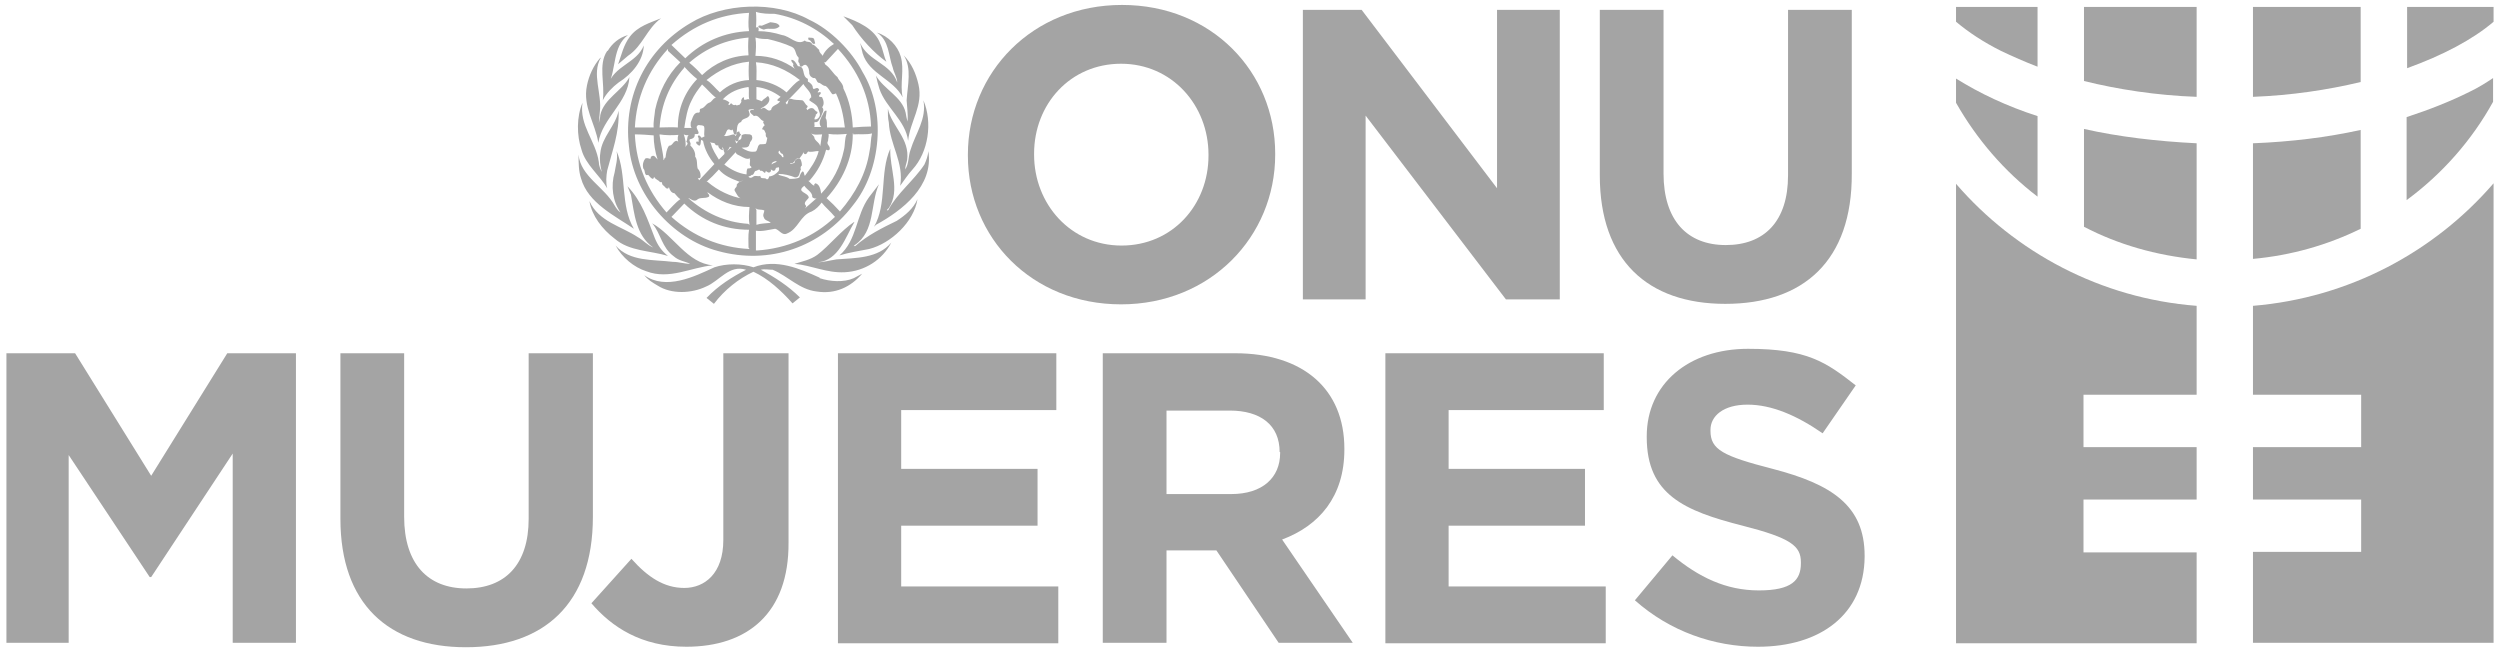 <?xml version="1.0" encoding="UTF-8"?> <svg xmlns="http://www.w3.org/2000/svg" id="Capa_1" version="1.1" viewBox="0 0 506 132"><defs><style> .st0 { fill: #a4a4a4; } </style></defs><g><path class="st0" d="M226.9,61.6c-18.1,0-31-13.5-31-30.1v-.2c0-16.7,13.1-30.3,31.2-30.3s31,13.5,31,30.1v.2c0,16.6-13.1,30.3-31.2,30.3h0ZM244.6,31.3c0-10-7.4-18.4-17.7-18.4s-17.6,8.2-17.6,18.2v.2c0,10,7.4,18.4,17.7,18.4s17.6-8.2,17.6-18.2v-.2Z"></path><path class="st0" d="M304.8,60.6l-28.4-37.2v37.2h-12.7V2h11.9l27.4,36.1V2h12.7v58.6h-10.9Z"></path><path class="st0" d="M349.2,61.5c-15.7,0-25.4-8.8-25.4-26V2h12.9v33.1c0,9.5,4.8,14.5,12.6,14.5s12.6-4.8,12.6-14.1V2h12.9v33.1c.1,17.7-9.8,26.4-25.6,26.4Z"></path></g><g><path class="st0" d="M47.1,130.1v-38.3l-16.5,25h-.3l-16.4-24.7v38H1.3v-58.6h13.9l15.4,24.8,15.4-24.8h13.9v58.6h-12.8Z"></path><path class="st0" d="M94.3,131c-15.7,0-25.4-8.8-25.4-26v-33.5h12.9v33.1c0,9.5,4.8,14.5,12.6,14.5s12.6-4.8,12.6-14.1v-33.5h13v33.1c0,17.7-10,26.4-25.7,26.4Z"></path><path class="st0" d="M138.9,130.9c-9.1,0-15.1-4-19.2-8.8l8.1-9c3.3,3.7,6.6,5.9,10.7,5.9s7.9-2.9,7.9-9.7v-37.8h13.2v38.3c.1,14.3-8.3,21.1-20.7,21.1h0Z"></path><path class="st0" d="M169.6,130.1v-58.6h44.2v11.5h-31.4v11.9h27.6v11.5h-27.6v12.3h31.8v11.5h-44.6Z"></path><path class="st0" d="M258.8,130.1l-12.6-18.7h-10.1v18.7h-12.9v-58.6h26.8c13.8,0,22.1,7.3,22.1,19.3v.2c0,9.5-5.1,15.4-12.6,18.2l14.3,20.9h-15ZM259,91.5c0-5.5-3.9-8.4-10.1-8.4h-12.8v16.9h13.1c6.3,0,9.9-3.3,9.9-8.3v-.2h-.1Z"></path><path class="st0" d="M280.4,130.1v-58.6h44.2v11.5h-31.4v11.9h27.6v11.5h-27.6v12.3h31.8v11.5h-44.6Z"></path><path class="st0" d="M355.8,130.9c-8.9,0-17.8-3.1-24.9-9.4l7.6-9.1c5.3,4.4,10.8,7.1,17.5,7.1s8.5-2.1,8.5-5.5v-.2c0-3.3-2-4.9-11.8-7.4-11.8-3-19.4-6.3-19.4-17.9v-.2c0-10.6,8.5-17.7,20.5-17.7s15.8,2.7,21.8,7.4l-6.7,9.7c-5.2-3.6-10.3-5.8-15.2-5.8s-7.5,2.3-7.5,5.1v.2c0,3.8,2.5,5.1,12.6,7.7,11.9,3.1,18.6,7.4,18.6,17.6v.2c-.1,11.7-9,18.2-21.6,18.2h0Z"></path></g><path class="st0" d="M174.6,14.6c4.8,7.9,3.8,19.9-2,27-6.4,8.4-16.9,12.1-27.3,9.2-9.4-2.5-17.1-11.5-18-21.2-1.2-10.3,3.6-19.7,12.4-24.9,6.7-4.1,17.1-4.6,24.1-.7,4.3,2,8.6,6.3,10.8,10.6ZM153,2.4c.1.9.1,2.3,0,3.3,0-.2.2-.2.3-.2.3,0,.3.5.2.8h-.1c1.7,0,3.3.3,4.9.8,1.6.2,3,2.2,4.6,1.1.4.5,1.2,0,1.5.8.6.1.9.7,1.4,1.1,0,.6.5.8.7,1.2h0c.5-1.1,1.4-1.9,2.3-2.4-3.4-3.2-7.5-5.3-12-6.1-1.2,0-2.6,0-3.8-.4h0ZM135.9,9.1l2.8,2.7c3.5-3.4,8-5.3,12.9-5.5-.2-1.2-.1-2.5,0-3.7-6,.3-11.2,2.5-15.7,6.5ZM170.7,3.3l1.8,1.8c1.8,2.8,4.4,5.6,6.9,7.4-.5-1.1-.7-2.5-1.2-3.6-1.1-3.1-4.7-4.6-7.5-5.6ZM133.8,3.7c-2.2.9-4.7,1.6-6.3,3.7-1.3,1.7-1.7,3.7-2.4,5.6l2-1.7c3-2,3.8-5.5,6.7-7.6ZM155.9,4.5l-1.7.7c-.2,0-.8-.2-.7.3.3.2.7.4,1.1.5,1.1-.5,2.3.3,3.2-.7-.3-.7-1.2-.7-1.9-.8h0ZM177.5,6.6c2.5,1.6,2.3,4.7,3.2,7.1.2,1,.9,2,.9,3-1.3-3.9-5.9-4.3-7.5-8l.5,2.1c1.3,4.2,6.2,5.2,8.1,8.9-.6-2.7.4-5.6-.4-8.3-.6-2.1-2.5-4.1-4.8-4.8ZM122.9,10.3c-1.9,2.8-.4,6.7-.9,10,.7-1.4,2-2.7,3.2-3.6,2.7-1.7,5-4.4,5.1-7.5-1.4,3.6-6.1,4.1-7.2,8h0c1.7-3.2.8-7.7,4-10.1-1.8.5-3.2,1.7-4.1,3.2ZM152.9,7.6c.2,1.2.1,2.6,0,3.7,3,0,5.8,1,8.1,2.7-.2-.1-.5-.6-.5-.9h.1c0-.4-.6-.6-.4-1,.6,0,1,.8,1.3,1.3,1.6,0,.7,1.9,1.9,2.5.3,0-.1.7.3.7.4.3.8.6.8,1.1.1.8.8-.3,1.2.3.3.3-.2.4-.2.7.2.1.4-.2.6,0,.1.3-.1.4-.3.6-.1.5.4.2.6.4.3.6.5,1.4,0,2,.6.6-.1,1.3-.2,1.9-.4.4-.5,1.3-1.3,1.1-.2.3.1.7-.1,1h1.4c-.8-1,.2-2.1.6-3.1.2-.1.4-.4.5-.1-.1.5-.1,1-.2,1.4.4.5.2,1.3.3,1.9h3.6c-.3-2.5-.8-4.8-1.8-6.9-.3.1-.6.3-.8.1-.4-.5-.7-1.2-1.3-1.6-.5,0-.8-.4-1.2-.6-.8,0-.5-1.2-1.3-1-.4-.2-.7-.4-.8-.9,0-.6-.1-1.3-.6-1.7-.3-.2-.6,0-.8.2-.4.3-.6-.2-.6-.6-.5-.4,0-.8-.2-1.2-.7-.6-.4-1.6-1.3-2.1-1.5-.7-3.2-1.2-4.9-1.6-.6,0-1.6,0-2.5-.3h0ZM163.7,7.6c-.2,0-.1.4,0,.5.6,0,.6,1.1,1.3.7l-.2-.8c-.1-.5-.8-.3-1.1-.4ZM139.5,12.7c.9.7,1.9,1.7,2.6,2.5,2.5-2.4,5.8-3.9,9.4-4-.1-1.2-.1-2.4,0-3.6-4.5.4-8.6,2.1-12,5.1ZM169.6,9.9l-2.5,2.7h-.4c.3,0,.2.4.4.5,1,.7,1.5,1.8,2.4,2.5.3.8,1.2,1.3,1.2,2.3,1.2,2.4,1.8,5.2,1.9,7.9,1.2-.1,2.6-.2,3.8-.2h-.1c-.2-6.1-2.7-11.4-6.7-15.7h0ZM135.2,10.3v-.4c-4.1,4.4-6.4,9.9-6.7,15.9h3.8c-.1-1.2.2-2.4.3-3.6.8-3.6,2.4-6.9,5.1-9.6,0,0-2.5-2.3-2.5-2.3ZM182.9,11.2c1.7,2.5.8,6.1.6,9.1.1,1.4.3,2.9.2,4.3-.2-.6-.3-1.2-.4-1.8-.7-3.2-4.5-4.8-6-7.5.2.9.4,1.8.7,2.7,1.3,3.8,5.3,6.4,5.8,10.5.4-4,3.1-7.1,2.1-11.4-.5-2.2-1.4-4.3-3-5.9h0ZM121.5,11.7c-1.4,1.6-2.3,3.6-2.7,5.6-.9,4.3,1.7,7.7,2.3,11.6.8-5,6-8.1,6.3-13.3-1.5,2.8-5.2,4.4-5.9,7.7,0,.5-.2,1.1-.3,1.6h0c0-.1.2-2.2.2-2.2.5-3.8-1.7-7.7.2-11ZM151.6,12.5h-.1c-3.2.3-6,1.7-8.5,3.7,1,.6,1.7,1.6,2.7,2.5,1.6-1.5,3.7-2.4,5.9-2.5-.1-1.1-.1-2.5,0-3.7h0ZM153,12.6c.2,1.1.1,2.4.1,3.6,2.2.2,4.5,1.1,6.1,2.5.8-.8,1.7-2,2.7-2.5-2.7-2.1-5.6-3.4-8.9-3.6h0ZM138.5,13.5v.2c-3,3.4-4.7,7.5-5,12.1,1.2,0,2.6-.1,3.7,0v-.2c0-3.6,1.4-7,3.9-9.6-.9-.7-1.8-1.6-2.6-2.5h0ZM162.6,17c-1.1,1.3-2.5,2.6-3.6,3.8.1.2.3.4.3.3.3-.3.1-1.2.8-1.1.8.3,1.5.2,2.3.3.5.3.5.8,1,1.1.2.2-.1.4-.2.6.1.1.2.2.2.3.2-.2.6-.5,1-.4.4,0,.6.7,1,.7.2.2-.1.5-.3.6.1.4-.4.6-.2,1,.2,0,.5-.1.6-.2.9-.7.2-1.5,0-2.3-.4-.7-1.1-.9-1.7-1.4,0-.2.2-.5.4-.6,0-1.1-1.1-1.8-1.6-2.7ZM142.1,17.1c-.8,1-1.6,2.1-2.1,3.2-.9,1.7-1.2,3.6-1.5,5.6h1.5c-.3-.3-.2-.7-.2-1.1.4-.8.5-2.1,1.6-2,.5-.1,0-.5.4-.8.8-.1,1-.9,1.7-1.2.6-.1.8-1,1.4-1-1.1-.9-1.8-1.8-2.8-2.7h0ZM153.1,17.6v2.5c.1,0,1.1.4,1.1.4.3-.5.8-.6,1.1-1,.3-.1.3.2.4.4.2,1.1-1.1,1.7-1.8,2.1h.3c.7-.7,1.1.9,1.9.2.1-1,1.5-.9,1.8-1.8-.2.2-.4,0-.6-.1.1-.3.5-.5.7-.7-1.5-1.1-3.1-1.8-4.9-2ZM151.5,17.6c-2,.3-3.8,1-5.2,2.5.5.1.9.3,1.3.6.1.2-.2.3-.2.4.3.4.3-.1.6-.2.3.3.5.5.9.3.2.3.5,0,.8,0,.1-.3.5-.5.3-.8.1-.3.2-.7.6-.7-.2,1.1.8,0,1.1.5-.3-.7,0-1.8-.2-2.6h0ZM186.9,20.3c.7,3.8-1.6,6.7-2.6,10-.5,1.3-.3,2.9-1.1,4,0-.6.3-1.3.4-1.9.6-4.3-3.1-6.8-3.9-10.4,0,1,0,1.9.2,2.8.2,4.5,3.1,8.1,2.3,12.8.8-1.1,1.5-2.2,2.5-3.3,3.2-3.5,4.1-9.5,2.2-14h0ZM117.9,20.8c-1.2,2.8-1.2,6.6-.2,9.5.8,3,3.7,5.2,5.2,7.8-.3-1.1-.2-2.5,0-3.6,1-3.9,2.5-7.7,2.3-12.1-.6,3.1-3.4,5.3-3.7,8.6-.2,1.3,0,2.6.3,3.8-.3-.6-.6-1.3-.6-2-.6-4.3-4-7.4-3.3-12ZM151.5,22.3c.1.4.4.9.1,1.2-.4.6-1.4.4-1.6,1.2-1.1.3-.7,1.7-1,2.5-.7.2-.4-.7-.8-1l-.2.2c-1.1-.8-.9.9-1.5,1.1.8.2,1.4-.3,2.1-.3,0,.1.2.1.2.3h.1c.2-.2.2-.4.2-.6.1-.2.4-.4.6-.2-.1.2.1.4.3.5l-.4.6c-.2.2,0,.9-.5.8-.1,0-.2-.1-.2-.2h-.1l.2.6c.3,0,.3-.6.7-.7s.4-.5.4-.9c.5-.4,1.1-.2,1.7-.2.1.1.5.2.4.4.2.4-.1.9-.4,1.2.1.2-.2.4-.2.7-.4.5-.9.3-1.5.4.8.5,1.6.9,2.5.8.9.1.5-1.1,1.2-1.5.4,0,.8,0,1.2-.1.2-.4.2-.8.3-1.2-.4-.2-.3-.6-.3-.9-.2-.3-.2-.8-.7-.8-.1-.3.2-.4.2-.6.7-.3-.4-.7.1-1.1-.8-.1-1-1.4-2-1-.2-.3-.8-.5-.8-1,.1-.4.9-.2.8-.2,0-.1-.1-.1-.1-.2-.5,0-.9,0-1,.2ZM141.4,25.3c-.9.3,0,1.1,0,1.6-.1.4-.5.1-.8.3.1.7-.5.9-1,1-.2.5.4.7.1,1.2.6.6,1.1,1.4,1,2.3.5.6.3,1.6.5,2.4.4.4.6.9.6,1.5s-.3.4-.5.5c-.2.3.2,0,.2.4l3.1-3.3c-1.1-1.3-2-3-2.3-4.7l-.4-.2c-.1.4,0,1.1-.4,1.2-.2-.2-.6-.3-.6-.7.1-.3.3-.1.5-.1v-.6c.1-.3-.4-.4,0-.7.3,0,.4.3.6.5l.6-.3c-.2-.5.1-1.4-.1-2-.2-.3-.7-.2-1.1-.3h0ZM164.6,25.8h.3-.3ZM164.2,27l.6.7c0,.8,1.1,1.1,1.2,1.9.2-.8.2-1.6.4-2.4-.7,0-1.6.2-2.2-.2ZM172.6,27v.2c0,5-2.2,9.5-5.3,12.9.9.8,1.9,1.8,2.7,2.7,3.1-3.6,5.3-7.6,6-12.2.3-1.2.2-2.4.5-3.6-1.1.3-2.5.1-3.8.2v-.2ZM167.7,27.1c.1.5-.1.9-.1,1.4-.5.8.6,1,.3,1.8-.2.2-.4.1-.7,0-.6,2.3-1.7,4.4-3.4,6.3h-.2c.4.3.7.8,1.2,1v-.3c.1,0,.1-.2.3-.2.9.3,1,1.5,1.1,2.1,2.4-2.5,3.9-5.5,4.6-8.8.3-1.1.1-2.4.6-3.3-1.2.1-2.5.2-3.7,0h0ZM138.4,27.2c.3.9.5,1.8.3,2.7,0-.4.9-.8.2-1.2.3-.4.1-1.3.6-1.4-.4.1-.7.1-1.1-.1ZM128.5,27.3c.3,6,2.5,11.2,6.4,15.7.9-.9,1.8-2,2.8-2.7-.5-.3-.8-.8-1.2-1.2-.6,0-1-.7-1.1-1.2,0,0-.1,0-.1.2-.5.3-.7-.4-1.1-.6-.3-.2-.1-.9-.6-.6-.3-.5-.9-.5-1.2-1.1l-.2.4c-.4,0-.7-.5-1-.8-.9.3-.5-.9-1-1.3-.2-.8,0-1.5.4-2,.3-.2.8,0,.8,0,.5.2.2-.4.4-.4.6-.5.9.2,1.3.6-.5-1.5-.8-3.3-.8-4.9-1.2-.1-2.5-.2-3.8-.2h0ZM133.5,27.2v.2c.2,1.7.7,3.3.8,5,.2,0,.1-.5.4-.5.1-.8.2-1.7.7-2.4.8,0,.8-1,1.6-1,.2.1.4.3.5.6-.4-.5-.4-1.2-.2-1.8-1.2.1-2.6.1-3.8-.1ZM143.7,28.7l.2.4c.3,1.2,1,2.2,1.6,3.2l1.1-1.1c0-.1.1-.3,0-.4-.2-.3-.1-.8-.4-1-.1.3.2.4.1.6-.4-.1-.7-.3-.9-.7.1-.5-.3-.1-.6-.4-.1-.6-.8-.2-1.1-.6h0ZM147.7,29.7c-.1.3-.3.6-.5.8.3-.1.5-.6.9-.6,0,0-.4-.2-.4-.2ZM180.2,30.1c-2.2,4.8-.6,11.2-3.3,15.8l.4-.4c5.3-2.9,11.7-7.8,10.6-14.9-.1,1-.4,1.8-.8,2.7-2.1,3.2-5.6,5.9-7.3,9.2,0,0-.2.2-.3,0l.4-.4c2.4-3.6.1-8,.3-12.1h0ZM157.7,30.5c-.5.7.5.7.6,1.3h.3c-.1-.3,0-.5-.3-.7-.4,0-.4-.6-.6-.6ZM124.8,30.6c.3,1.6-.2,2.9-.4,4.3-.8,2.7-.4,5.9,1.2,8.1-.5-.3-.9-.9-1.2-1.4-2-3.7-6.9-5.9-7.3-10.3,0,1.6,0,3.3.5,4.8,1.4,5,6.9,7.6,10.7,10.2-2.8-4.7-1.4-10.9-3.5-15.7ZM164,30.8c-.7-.5-.5.5-1.1.4-.2-.1-.3-.3-.3-.5,0,.5-.5.9-.8,1.4-1.1-.3-.8,1.2-1.9.9.1.4.6,0,.8,0,.2,0,.1-.3.2-.4.1-.4.7-.6,1.1-.4.2.4.3.8.3,1.3-.3.2-.3.5-.2.8-.3.5-.2,1.7-1.2,1.6-1-.4-2.2-.7-3.3-.7v.2c.8.3,1.6.3,2.2.8.7,0,1.5,0,2-.3.1-.5.3-.9.6-1.2.4,0,.3.6.5.9,1.2-1.6,2.3-3.1,2.8-5-.6-.1-1.1.2-1.7.1h0ZM148.9,30.8l-2.3,2.5c1.3,1,2.8,1.8,4.5,2,0-.4,0-.9.2-1.2.2,0,.6,0,.8-.2,0-.2-.2-.2-.3-.4-.1-.3,0-.6,0-.8.1-.2-.2-.5.1-.7-.7.4-1.4-.1-2-.4-.3-.2-.9-.3-1-.8ZM156.2,33.3c.3-.4.9-.3,1-.7-.5,0-1.1.3-1,.7ZM157.5,33.9c-.3,0-.5,0-.6.5-.3.4-.7,0-1-.2.1,0,.3.4,0,.6-.3.3-.6,0-.9-.2-.2,1-.5-.3-1.1,0-.2-.6-.6,0-1,0-.3.2-.3.9-.8.8-.1.3-.6.2-.6.4.3.3.6.2.9,0,.4-.4,1,0,1.5-.2,0,.8.9.2,1.3.7.4,0,.4-.4.5-.6.7,0,1.5-.6,1.9-1.1.1-.2.2-.7-.1-.8h0ZM145.5,34.3c-.8.9-1.7,1.8-2.5,2.5h.2c2.1,1.8,4.7,3,7.1,3.4-.9,0-1.2-1-1.6-1.6-.2-.5.6-.7.4-1.2.3-.5.8-.8,1.4-.8-.3,0-.6,0-.8.2-1.6-.6-3.1-1.2-4.2-2.5h0ZM177.9,37.3l-2,2.6c-2.7,3.7-2.4,8.7-6,11.8,1.9-.6,4-.9,6-1.3,4.4-1.1,9.1-5.5,9.8-10.1-.8,1.9-2.5,3.3-4.2,4.4-2.9,1.4-5.9,2.9-8.4,5.1h-.3l.2-.2c4.2-2.8,3.1-8.3,4.9-12.3ZM162.8,37.6c-1.8,1.3.8,1.3.9,2.4-.3.5-1.2,1-.6,1.6.2.2-.1.4-.2.6l2.4-2.1c-.3.2-.7,0-.9-.2.1-1-1.1-1.5-1.6-2.3h0ZM127,37.7l.7,1.7c.7,3.9,1,8.2,4.5,10.7-1.2-.5-2-1.5-3.1-2.1-3.3-2.2-7.9-3.1-9.8-7.3.5,3,2.6,5.7,5.1,7.6,3,2.6,7.2,2.4,10.8,3.5-1.3-1-2.1-2.2-2.7-3.7-1.4-3.6-2.6-7.4-5.5-10.4h0ZM142.8,38.5l.3.4-.3-.4ZM143.2,38.9c0,.4.5.4.3.9-.8.5-1.8,0-2.5.7-.7.4-1.3-.4-1.7-.4,3.4,3,7.5,4.9,12.1,5.2l.3.2c-.2-1.1-.1-2.4,0-3.6-3.2,0-6.1-1.2-8.5-3h0ZM166.3,41c-.5.7-1.2,1.4-2,1.8-2.4.8-2.7,3.6-5.1,4.5-.9.4-1.5-.8-2.3-1-1.3.2-2.6.6-3.9.4v4h.2c6.1-.4,11.6-2.8,15.8-6.8-.9-1.1-2-2-2.7-2.9ZM138.5,41.2l-2.6,2.7c4.5,4,9.8,6.2,15.8,6.5l-.2-.3c0-1.2-.1-2.4.1-3.6h0c-5,0-9.5-1.8-13.1-5.3ZM152.9,42.1l.2.4v3c.9-.3,2.1-.3,2.9-.4-.5-.5-1.2-.4-1.4-1.1-.3-.5.1-1,.1-1.4-.6-.3-1.4,0-1.8-.5ZM172.9,44.9c-2.7,1.8-5,4.8-7.5,6.7-1.4,1-3,1.3-4.6,1.8,3.5.3,6.5,1.9,10.2,1.7,4-.2,7.6-2.5,9.4-6-2.7,3.2-7.1,3.1-11.1,3.4-1.3.2-2.7.6-4,.6,0,0,.1,0,.2,0,4.3-.4,5.6-5.1,7.4-8.1h0ZM132,45.2c1.8,2.1,1.9,4.9,4.4,6.7,1,.9,2.3,1,3.3,1.5-1.2,0-2.3-.4-3.5-.4-4-.5-8.7,0-11.6-3.3,1.3,2.4,3.7,4.4,6.2,5.2,4.7,1.8,9-.8,13.5-1.2-5.2-.4-8-6.1-12.3-8.5ZM165.9,56.2c-4-1.8-8.7-3.9-13.4-2.1-2.4-.8-5.5-.8-7.9,0-4.1,1.9-9.8,4.7-14.2,1.6.8,1,1.7,1.5,2.7,2.1,2.8,1.8,6.9,1.6,9.8.2,2.7-1.1,4.7-4.5,8.1-3.4-2.9,1.5-5.6,3.2-8,5.7l1.5,1.2c2.1-2.8,5-5.1,8-6.5,3,1.4,5.7,3.9,7.9,6.4l1.5-1.2c-2.3-2.3-5.1-4.1-7.9-5.6.7-.2,1.6,0,2.4,0,3.1,1.3,5.4,4,8.9,4.4,3.7.6,6.9-.9,9.2-3.6l-1.7.9c-2,.9-4.8.7-6.9,0h0Z"></path><g><path class="st0" d="M456,19.6c7.8-.3,15.1-1.4,21.8-3V1.4h-21.8v18.2Z"></path><path class="st0" d="M499.8,18.6c-3.8,1.9-8.1,3.6-12.7,5.1v16.8c7.2-5.3,13.2-12.1,17.5-19.9v-4.8c-1.5,1-3.1,2-4.8,2.8Z"></path><path class="st0" d="M477.8,46.3c0,0-.1,0,0,0v-20c-6.8,1.5-14.1,2.4-21.8,2.7v23.4c7.7-.7,15.1-2.8,21.8-6.1Z"></path><path class="st0" d="M487.2,1.4v12.4c7.2-2.6,13.3-5.8,17.5-9.4V1.4s-17.5,0-17.5,0Z"></path></g><g><path class="st0" d="M444.6,1.4h-22.8v15c6.9,1.7,14.6,2.9,22.8,3.2V1.4Z"></path><path class="st0" d="M412.4,13.5V1.4h-16.5v3c2.5,2.1,5.5,4.1,9.1,5.9,2.3,1.1,4.8,2.2,7.4,3.2Z"></path><path class="st0" d="M444.6,29c-8-.4-15.7-1.3-22.8-2.9v19.8c6.9,3.6,14.6,5.8,22.8,6.6v-23.5Z"></path><path class="st0" d="M412.4,39.8v-16.3c-6.2-2-11.7-4.6-16.5-7.6v4.9c4.2,7.4,9.8,13.9,16.5,19Z"></path><path class="st0" d="M421.7,111.7v-10.6h22.9v-10.6h-22.9v-10.6h22.9v-18c-19.4-1.5-36.7-10.8-48.7-24.7v93h48.7v-18.4h-22.9Z"></path></g><path class="st0" d="M456,61.9v18h21.9v10.6h-21.9v10.6h21.9v10.6h-21.9v18.4h48.7V37.1c-12,13.9-29.3,23.2-48.7,24.8h0Z"></path></svg> 